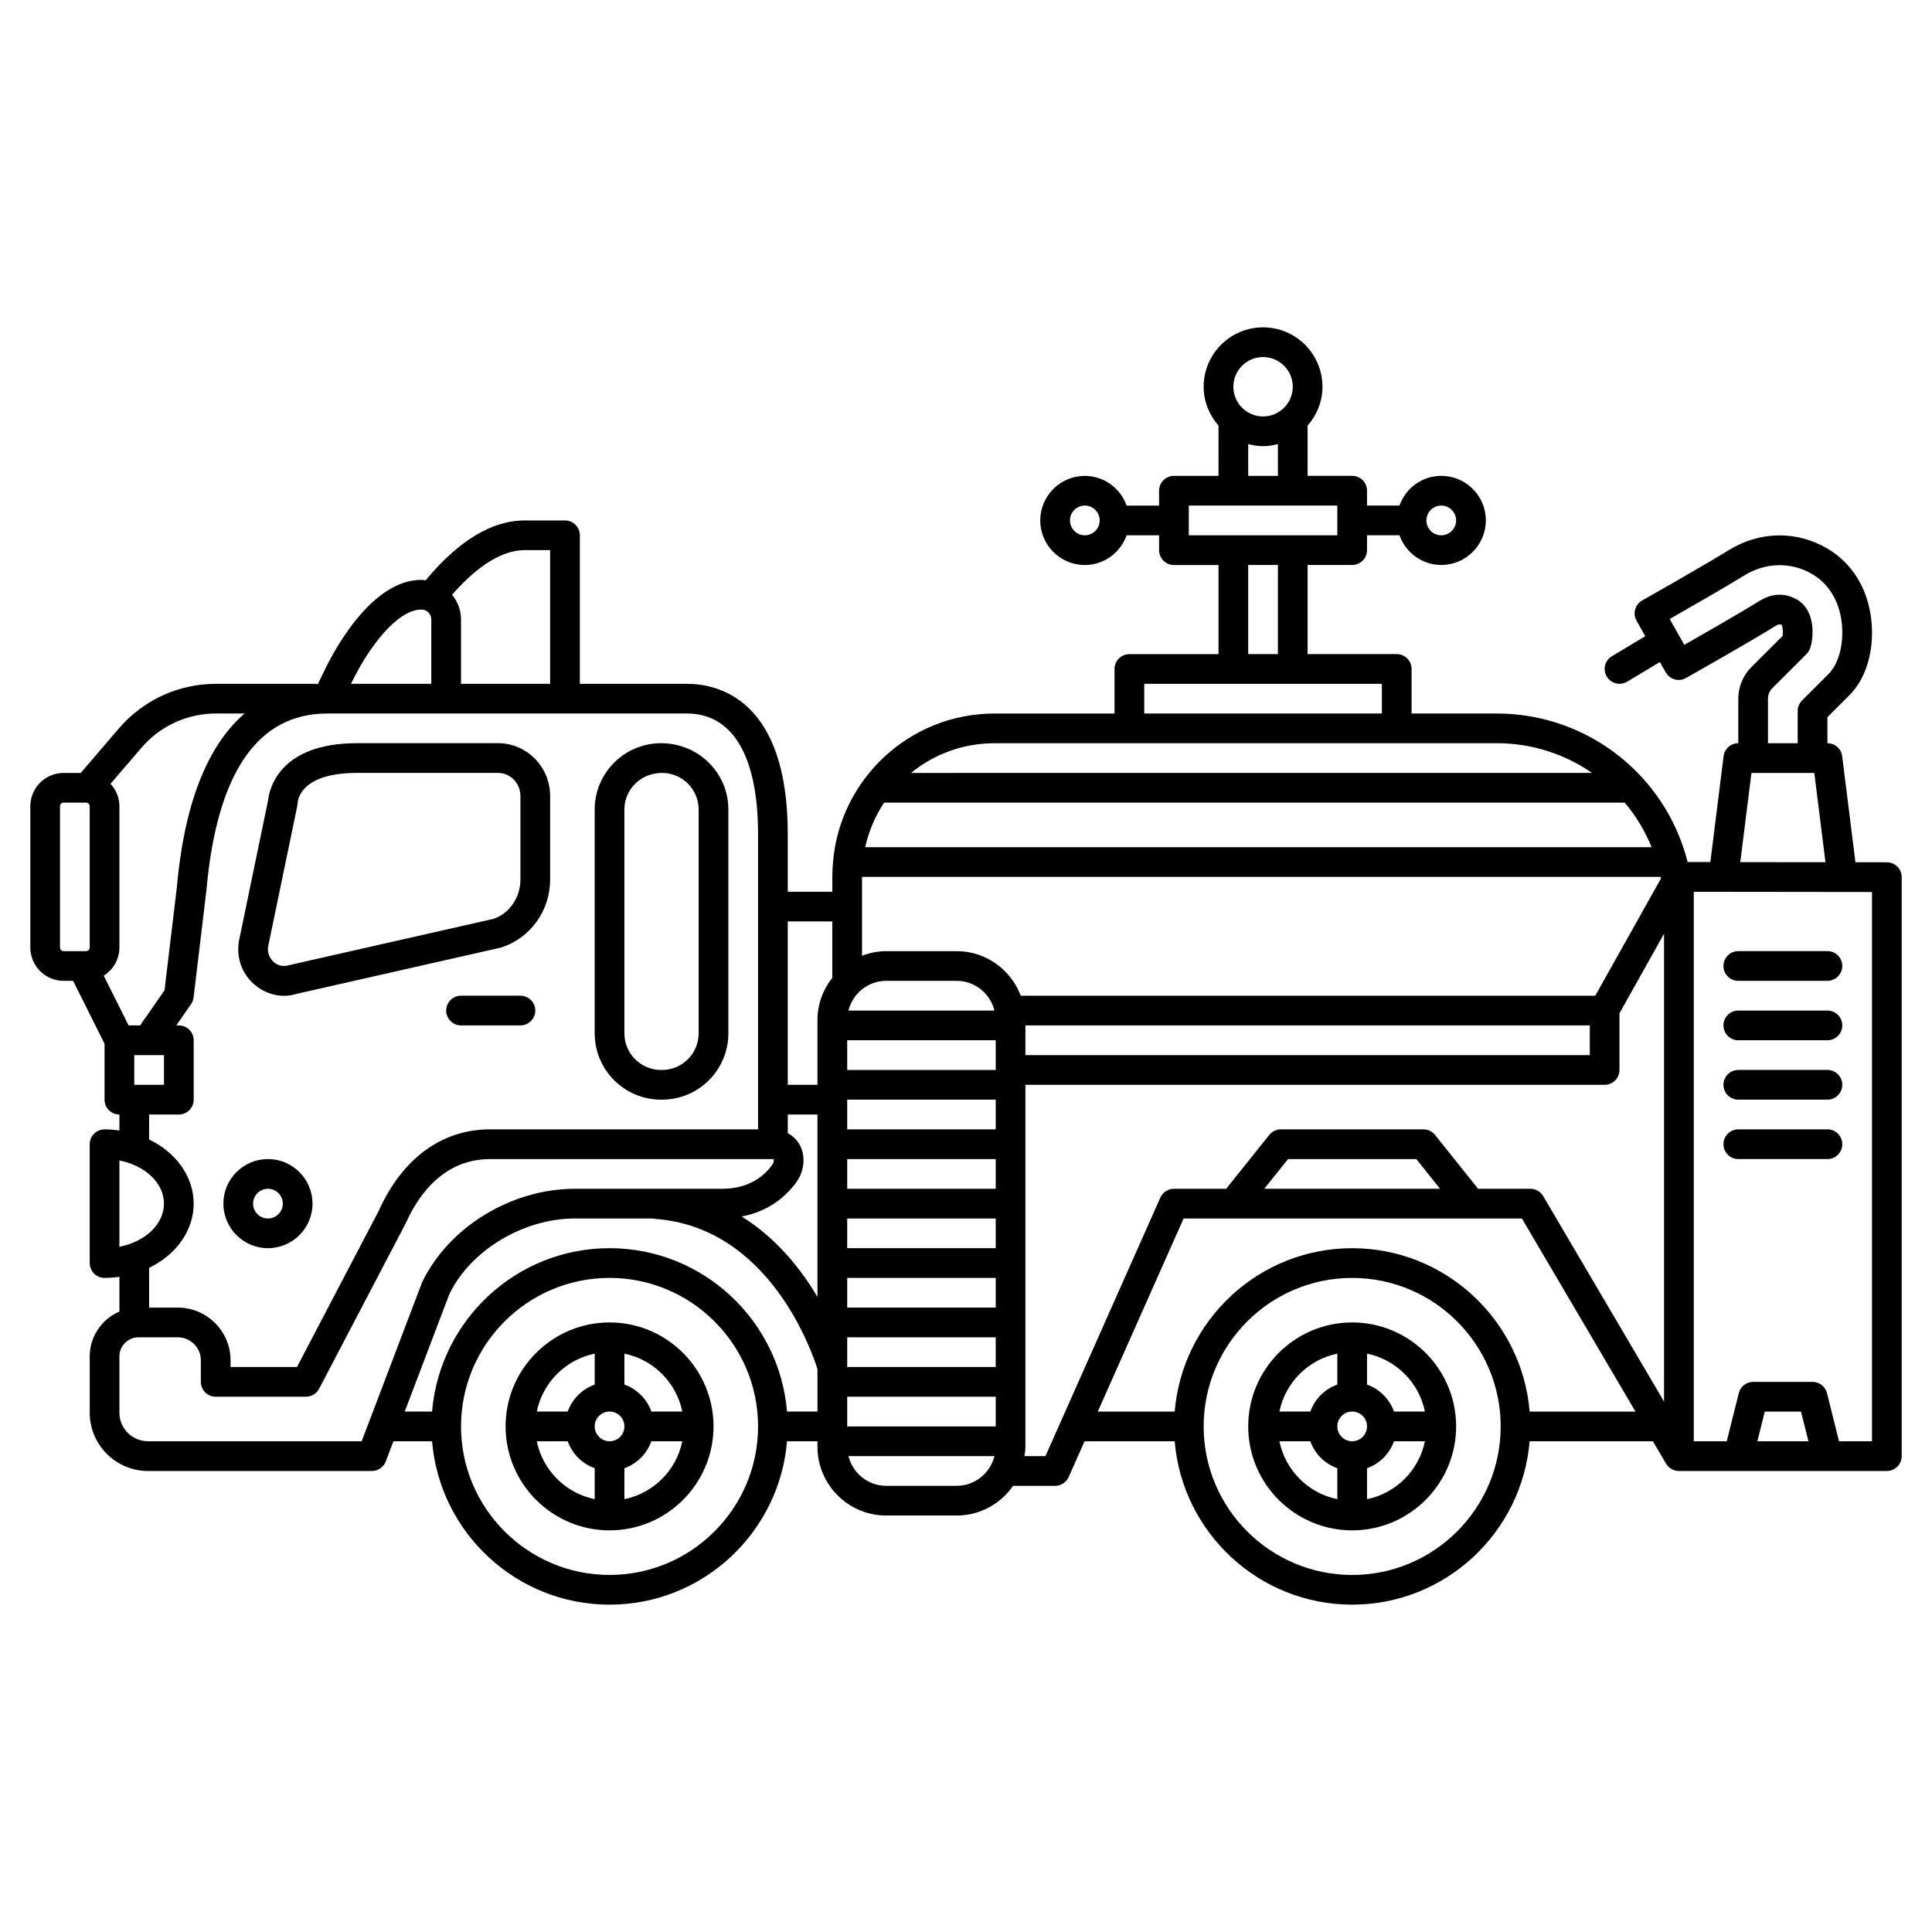 <?xml version="1.0" encoding="UTF-8"?>
<!-- Uploaded to: SVG Repo, www.svgrepo.com, Generator: SVG Repo Mixer Tools -->
<svg fill="#000000" width="800px" height="800px" version="1.1" viewBox="144 144 512 512" xmlns="http://www.w3.org/2000/svg">
 <g>
  <path d="m644.04 372.51-8.332-0.008-3.512-28.09c-0.242-1.977-1.922-3.453-3.902-3.453h-0.008v-6.91l5.906-5.902c4.512-4.523 6.688-12.312 5.672-20.32-1.023-8.082-5.109-14.613-11.508-18.406-8.191-4.852-18.004-4.703-26.242 0.391-6.734 4.164-22.762 13.227-22.91 13.312-0.91 0.512-1.582 1.367-1.867 2.375-0.285 1.008-0.152 2.086 0.363 2.996l2.316 4.102-8.852 5.309c-1.867 1.117-2.469 3.535-1.352 5.398 0.738 1.227 2.043 1.91 3.379 1.91 0.688 0 1.391-0.18 2.023-0.562l8.676-5.203 1.555 2.746c1.07 1.891 3.473 2.566 5.359 1.488 0.16-0.09 16.48-9.312 23.715-13.789 1.016-0.625 1.367-0.422 1.602-0.328 0.332 0.457 0.438 1.984 0.328 2.914l-8.316 8.309c-2.199 2.195-3.465 5.242-3.465 8.355v11.809c-1.98 0.004-3.648 1.48-3.898 3.449l-3.508 28.047-6.027-0.008c-5.797-22.98-26.523-39.352-50.551-39.352h-22.602v-11.809c0-2.172-1.762-3.938-3.938-3.938h-23.617v-23.617h11.809c2.172 0 3.938-1.762 3.938-3.938v-3.938h8.598c1.629 4.57 5.961 7.871 11.082 7.871 6.512 0 11.809-5.297 11.809-11.809 0-6.512-5.297-11.809-11.809-11.809-5.125 0-9.453 3.301-11.082 7.871l-8.598 0.008v-3.938c0-2.172-1.762-3.938-3.938-3.938h-11.809v-13.312c2.422-2.766 3.938-6.344 3.938-10.305 0-8.684-7.062-15.742-15.742-15.742-8.684 0-15.742 7.062-15.742 15.742 0 3.957 1.516 7.535 3.938 10.305l-0.004 13.316h-11.809c-2.172 0-3.938 1.762-3.938 3.938v3.938h-8.598c-1.629-4.57-5.961-7.871-11.082-7.871-6.512 0-11.809 5.297-11.809 11.809s5.297 11.809 11.809 11.809c5.125 0 9.453-3.301 11.082-7.871l8.602-0.004v3.938c0 2.172 1.762 3.938 3.938 3.938h11.809v23.617h-23.617c-2.172 0-3.938 1.762-3.938 3.938v11.809h-31.836c-22.465 0-40.93 17.352-42.77 39.352v0.008 0.004c-0.098 1.18-0.18 2.371-0.18 3.578v4.285h-11.809v-15.242c0-35.98-18.684-39.863-26.715-39.863h-28.387v-39.359c0-2.172-1.762-3.938-3.938-3.938h-10.664c-8.715 0-17.543 5.375-26.262 15.859-0.371-0.039-0.738-0.113-1.125-0.113-13.055 0-22.891 18.238-25.598 23.828l-1.848 3.816c-0.035 0.004-0.066 0-0.102 0.004-0.164-0.02-0.316-0.098-0.492-0.098h-26.422c-9.895 0-19.262 4.309-25.707 11.82l-10.105 11.797h-4.531c-4.879 0-8.84 3.961-8.84 8.84v37.426c0 4.875 3.961 8.836 8.84 8.836h2.504l8.336 16.676v14.812c0 2.176 1.762 3.938 3.938 3.938v4.231c-1.285-0.18-2.598-0.297-3.938-0.297-2.172 0-3.938 1.758-3.938 3.938v31.488c0 2.176 1.762 3.938 3.938 3.938 1.344 0 2.652-0.113 3.938-0.297v9.211c-4.621 1.98-7.871 6.562-7.871 11.895v14.914c-0.004 8.516 6.938 15.445 15.461 15.445h59.32c1.633 0 3.098-1.012 3.68-2.539l2.027-5.336h10.238c2.012 24.207 22.316 43.297 47.031 43.297s45.02-19.09 47.031-43.297h8.07v1.457c0 10.047 8.176 18.223 18.223 18.223h18.656c6.199 0 11.676-3.125 14.965-7.871h11.133c1.555 0 2.965-0.914 3.598-2.34l4.207-9.469h23.883c2.012 24.207 22.316 43.297 47.031 43.297 24.715 0 45.02-19.09 47.031-43.297h32.676l3.227 5.492v0.004 0.004l0.262 0.441c0.719 1.195 2.008 1.934 3.398 1.934h55.105c2.172 0 3.938-1.758 3.938-3.938v-153.44c0-2.172-1.762-3.938-3.934-3.938zm-118.09-94.527c2.168 0 3.938 1.766 3.938 3.938 0 2.168-1.766 3.938-3.938 3.938-2.168 0-3.938-1.766-3.938-3.938 0.004-2.168 1.77-3.938 3.938-3.938zm-94.461 7.875c-2.168 0-3.938-1.766-3.938-3.938 0-2.168 1.766-3.938 3.938-3.938 2.168 0 3.938 1.766 3.938 3.938-0.004 2.168-1.77 3.938-3.938 3.938zm182.2 40.508 9.051-9.043c0.352-0.352 0.629-0.758 0.828-1.211 1.105-2.543 1.766-10.184-3.242-13.152-2.223-1.312-5.75-2.336-9.938 0.238-5.098 3.152-14.855 8.742-20.031 11.691l-3.871-6.852c5.148-2.934 14.781-8.449 19.766-11.531 5.703-3.527 12.469-3.644 18.09-0.316 4.262 2.527 7.004 7.008 7.711 12.621 0.691 5.484-0.688 11.016-3.434 13.77l-7.059 7.051c-0.738 0.738-1.152 1.738-1.152 2.785l-0.004 8.543h-7.871v-11.809c0.004-1.039 0.422-2.047 1.156-2.785zm-5.539 22.469h16.664l2.957 23.66-22.582-0.023zm-253.05 108.36c2.07-2.922 2.426-6.711 0.902-9.656-0.738-1.43-1.875-2.516-3.231-3.246l-0.004-4.934h7.871v48.344c-4.375-7.398-10.863-15.582-20.078-21.309 6.012-1.164 11.07-4.309 14.539-9.199zm52.773-37.516v7.871h-39.359v-7.871zm0 23.613h-39.359v-7.871h39.359zm0 7.875v7.871h-39.359v-7.871zm0 15.742v7.871h-39.359v-7.871zm-39.359 15.746h39.359v7.871h-39.359zm0 15.742h39.359v7.871h-39.359zm0.332-86.594c1.117-4.508 5.168-7.871 10.016-7.871h18.656c4.848 0 8.898 3.367 10.016 7.871zm-0.332 102.34h39.359v7.871h-39.359zm47.23-98.402h149.57v7.871h-149.57zm151.02-7.871h-152.25c-2.606-6.879-9.215-11.809-16.996-11.809h-18.656c-2.266 0-4.414 0.469-6.414 1.223v-20.902h211.62c0.031 0.145 0.07 0.289 0.102 0.434zm-188.47-51.168h196.28c2.953 3.496 5.352 7.473 7.121 11.809h-208.4c0.941-4.281 2.656-8.27 5.004-11.809zm100.43-118.08c4.34 0 7.871 3.531 7.871 7.871 0 4.34-3.531 7.871-7.871 7.871s-7.871-3.531-7.871-7.871c0-4.34 3.531-7.871 7.871-7.871zm-3.938 23.059c1.27 0.332 2.57 0.559 3.938 0.559s2.668-0.227 3.938-0.559v8.43h-7.871zm-15.742 16.301h39.359v7.871l-39.359 0.004zm15.742 15.746h7.871v23.617h-7.871zm-27.551 31.488h62.977v7.871h-62.977zm93.449 15.742c9.297 0 18.016 2.891 25.223 7.871l-180.48 0.004c6.039-4.918 13.73-7.871 22.102-7.871zm-176.11 47.234v14.922c-2.43 3.098-3.938 6.941-3.938 11.176v17.199h-7.871v-43.297zm-81.512-98.402h6.727v35.426h-23.617v-17.055c0-2.488-0.906-4.742-2.356-6.543 5.113-5.871 12.059-11.828 19.246-11.828zm-27.387 15.746c1.449 0 2.625 1.176 2.625 2.625v17.055h-21.273l0.141-0.297c4.664-9.645 12.199-19.383 18.508-19.383zm-74.188 36.625c4.941-5.769 12.133-9.074 19.727-9.074h7.598c-8.633 7.465-15.742 21.328-17.941 46.043l-3.273 27.305-4.734 6.832c-0.629 0.785-1.156 1.637-1.711 2.477h-3.07l-6.59-13.184c2.484-1.559 4.152-4.312 4.152-7.465v-37.426c0-2.297-0.906-4.379-2.352-5.957zm-1.906 89.328v-7.871h7.871v7.871zm-19.68-36.395v-37.426c0-0.531 0.434-0.965 0.969-0.965h5.938c0.531 0 0.965 0.434 0.965 0.969v37.426c0 0.531-0.434 0.965-0.969 0.965h-5.934c-0.535 0-0.969-0.434-0.969-0.969zm15.742 56.445c6.781 1.316 11.809 5.945 11.809 11.434 0 5.492-5.027 10.121-11.809 11.434zm19.68 11.438c0-7.266-4.762-13.605-11.809-17.016l0.004-6.602h7.871c2.172 0 3.938-1.758 3.938-3.938v-15.742c0-2.176-1.762-3.938-3.938-3.938h-0.672l3.91-5.629c0.367-0.527 0.598-1.137 0.672-1.773l3.402-28.391c2.758-31.094 13.539-46.863 32.047-46.863h95.301c12.152 0 18.844 11.363 18.844 31.992v78.215h-71.043c-12.773 0-23.273 7.731-29.461 21.555l-21.691 41.422h-17.602v-1.781c0-7.699-6.269-13.961-13.973-13.961h-7.606v-10.535c7.043-3.41 11.805-9.75 11.805-17.016zm-12.086 62.973c-4.188 0-7.594-3.394-7.594-7.57v-14.914c0-2.797 2.281-5.066 5.082-5.066h10.398c3.367 0 6.102 2.731 6.102 6.09v5.719c0 2.176 1.762 3.938 3.938 3.938h23.918c1.465 0 2.805-0.812 3.488-2.109l22.898-43.75c5.023-11.199 12.762-17.117 22.383-17.117h74.98l0.168-0.023c0.082 0.113 0.199 0.754-0.324 1.5-2.965 4.184-7.598 6.394-13.398 6.394h-38.938c-16.762 0-33.352 10.047-40.465 24.75l-16.027 42.16zm122.3 35.426c-21.703 0-39.359-17.656-39.359-39.359s17.656-39.359 39.359-39.359 39.359 17.656 39.359 39.359-17.656 39.359-39.359 39.359zm47.031-43.297c-2.012-24.207-22.316-43.297-47.031-43.297s-45.02 19.09-47.031 43.297h-7.246l11.844-31.172c5.621-11.582 19.602-19.996 33.242-19.996h20.73c0.129 0.023 0.242 0.094 0.379 0.102 30.531 2.078 41.855 35.535 43.184 39.832v11.234zm44.953 19.68h-18.656c-4.848 0-8.898-3.367-10.016-7.871h38.691c-1.121 4.508-5.172 7.871-10.02 7.871zm23.535-7.871h-5.566c0.117-0.82 0.254-1.629 0.254-2.481v-95.918h153.5c2.172 0 3.938-1.758 3.938-3.938v-14.879c0-0.043-0.023-0.074-0.023-0.117l11.832-21.105v123.98l-32.031-54.453c-0.711-1.203-2-1.941-3.394-1.941h-13.852l-11.414-14.27c-0.746-0.934-1.875-1.477-3.074-1.477h-37.785c-1.195 0-2.328 0.543-3.074 1.477l-11.414 14.27h-13.852c-1.555 0-2.965 0.914-3.598 2.34zm104.58-70.848h-46.594l6.297-7.871h34.004zm-23.297 102.34c-21.703 0-39.359-17.656-39.359-39.359s17.656-39.359 39.359-39.359c21.703 0 39.359 17.656 39.359 39.359s-17.656 39.359-39.359 39.359zm47.031-43.297c-2.012-24.207-22.316-43.297-47.031-43.297-24.715 0-45.02 19.09-47.031 43.297h-20.383l22.742-51.168h89.656l30.098 51.168zm60.348 7.871 1.969-7.871h9.598l1.969 7.871zm30.379 0h-8.734l-3.191-12.762c-0.438-1.754-2.012-2.981-3.816-2.981h-15.742c-1.805 0-3.383 1.227-3.816 2.984l-3.195 12.758h-8.734v-145.62l47.23 0.055z"/>
  <path d="m219.27 407.9c1.137 0 2.262-0.172 3.336-0.52l54.176-12.27c7.781-2.488 13.008-9.738 13.008-18.039v-22.109c0-7.727-6.18-14.008-13.777-14.008h-37.391c-20.645 0-23.246 12.191-23.57 15.117l-7.707 37.191c-0.801 4.352 0.691 8.688 3.992 11.582 2.285 2.012 5.137 3.055 7.934 3.055zm-4.199-13.125 7.727-37.273c0.043-0.199 0.07-0.508 0.082-0.711 0.039-0.82 0.812-7.961 15.742-7.961h37.387c3.262 0 5.91 2.75 5.91 6.133v22.109c0 4.863-3.027 9.102-7.203 10.449l-54.18 12.27c-2.008 0.645-3.469-0.383-4.004-0.852-1.199-1.055-1.738-2.648-1.461-4.164z"/>
  <path d="m281.92 407.87h-15.742c-2.172 0-3.938 1.758-3.938 3.938 0 2.176 1.762 3.938 3.938 3.938h15.742c2.172 0 3.938-1.758 3.938-3.938 0-2.18-1.766-3.938-3.938-3.938z"/>
  <path d="m215.01 474.78c6.512 0 11.809-5.297 11.809-11.809 0-6.512-5.297-11.809-11.809-11.809-6.512 0-11.809 5.297-11.809 11.809 0 6.512 5.297 11.809 11.809 11.809zm0-15.742c2.168 0 3.938 1.762 3.938 3.938 0 2.172-1.766 3.938-3.938 3.938-2.168 0-3.938-1.762-3.938-3.938 0-2.176 1.766-3.938 3.938-3.938z"/>
  <path d="m604.67 403.93h23.617c2.172 0 3.938-1.762 3.938-3.938 0-2.172-1.762-3.938-3.938-3.938h-23.617c-2.172 0-3.938 1.762-3.938 3.938 0 2.176 1.766 3.938 3.938 3.938z"/>
  <path d="m604.67 419.68h23.617c2.172 0 3.938-1.758 3.938-3.938 0-2.176-1.762-3.938-3.938-3.938h-23.617c-2.172 0-3.938 1.758-3.938 3.938 0 2.176 1.766 3.938 3.938 3.938z"/>
  <path d="m604.67 435.42h23.617c2.172 0 3.938-1.758 3.938-3.938 0-2.176-1.762-3.938-3.938-3.938h-23.617c-2.172 0-3.938 1.758-3.938 3.938s1.766 3.938 3.938 3.938z"/>
  <path d="m628.29 443.29h-23.617c-2.172 0-3.938 1.758-3.938 3.938 0 2.176 1.762 3.938 3.938 3.938h23.617c2.172 0 3.938-1.758 3.938-3.938-0.004-2.176-1.766-3.938-3.938-3.938z"/>
  <path d="m305.54 494.46c-15.191 0-27.551 12.363-27.551 27.551s12.359 27.551 27.551 27.551 27.551-12.363 27.551-27.551-12.359-27.551-27.551-27.551zm19.281 23.617h-8.199c-1.188-3.332-3.812-5.961-7.148-7.148v-8.199c7.699 1.574 13.777 7.648 15.348 15.348zm-19.281 7.871c-2.168 0-3.938-1.762-3.938-3.938 0-2.172 1.766-3.938 3.938-3.938 2.168 0 3.938 1.762 3.938 3.938-0.004 2.176-1.77 3.938-3.938 3.938zm-3.938-23.219v8.199c-3.332 1.188-5.961 3.812-7.148 7.148h-8.199c1.57-7.699 7.648-13.773 15.348-15.348zm-15.348 23.219h8.199c1.188 3.332 3.812 5.961 7.148 7.148v8.199c-7.699-1.57-13.777-7.648-15.348-15.348zm23.219 15.348v-8.199c3.332-1.188 5.961-3.812 7.148-7.148h8.199c-1.57 7.699-7.648 13.777-15.348 15.348z"/>
  <path d="m502.34 494.46c-15.191 0-27.551 12.363-27.551 27.551s12.359 27.551 27.551 27.551c15.191 0 27.551-12.363 27.551-27.551s-12.359-27.551-27.551-27.551zm19.281 23.617h-8.199c-1.188-3.332-3.812-5.961-7.148-7.148v-8.199c7.699 1.574 13.777 7.648 15.348 15.348zm-19.281 7.871c-2.168 0-3.938-1.762-3.938-3.938 0-2.172 1.766-3.938 3.938-3.938 2.168 0 3.938 1.762 3.938 3.938-0.004 2.176-1.77 3.938-3.938 3.938zm-3.938-23.219v8.199c-3.332 1.188-5.961 3.812-7.148 7.148h-8.199c1.57-7.699 7.648-13.773 15.348-15.348zm-15.348 23.219h8.199c1.188 3.332 3.812 5.961 7.148 7.148v8.199c-7.699-1.57-13.777-7.648-15.348-15.348zm23.219 15.348v-8.199c3.332-1.188 5.961-3.812 7.148-7.148h8.199c-1.57 7.699-7.648 13.777-15.348 15.348z"/>
  <path d="m319.17 435.42h0.285c9.688 0 17.57-7.883 17.57-17.57v-59.324c0-9.688-7.883-17.57-17.855-17.57-9.691 0-17.57 7.883-17.57 17.57v59.324c0 9.688 7.879 17.57 17.57 17.57zm-9.699-76.895c0-5.348 4.352-9.695 9.984-9.695 5.348 0 9.695 4.348 9.695 9.695v59.324c0 5.352-4.348 9.699-9.695 9.699h-0.285c-5.348 0-9.699-4.348-9.699-9.699z"/>
 </g>
</svg>